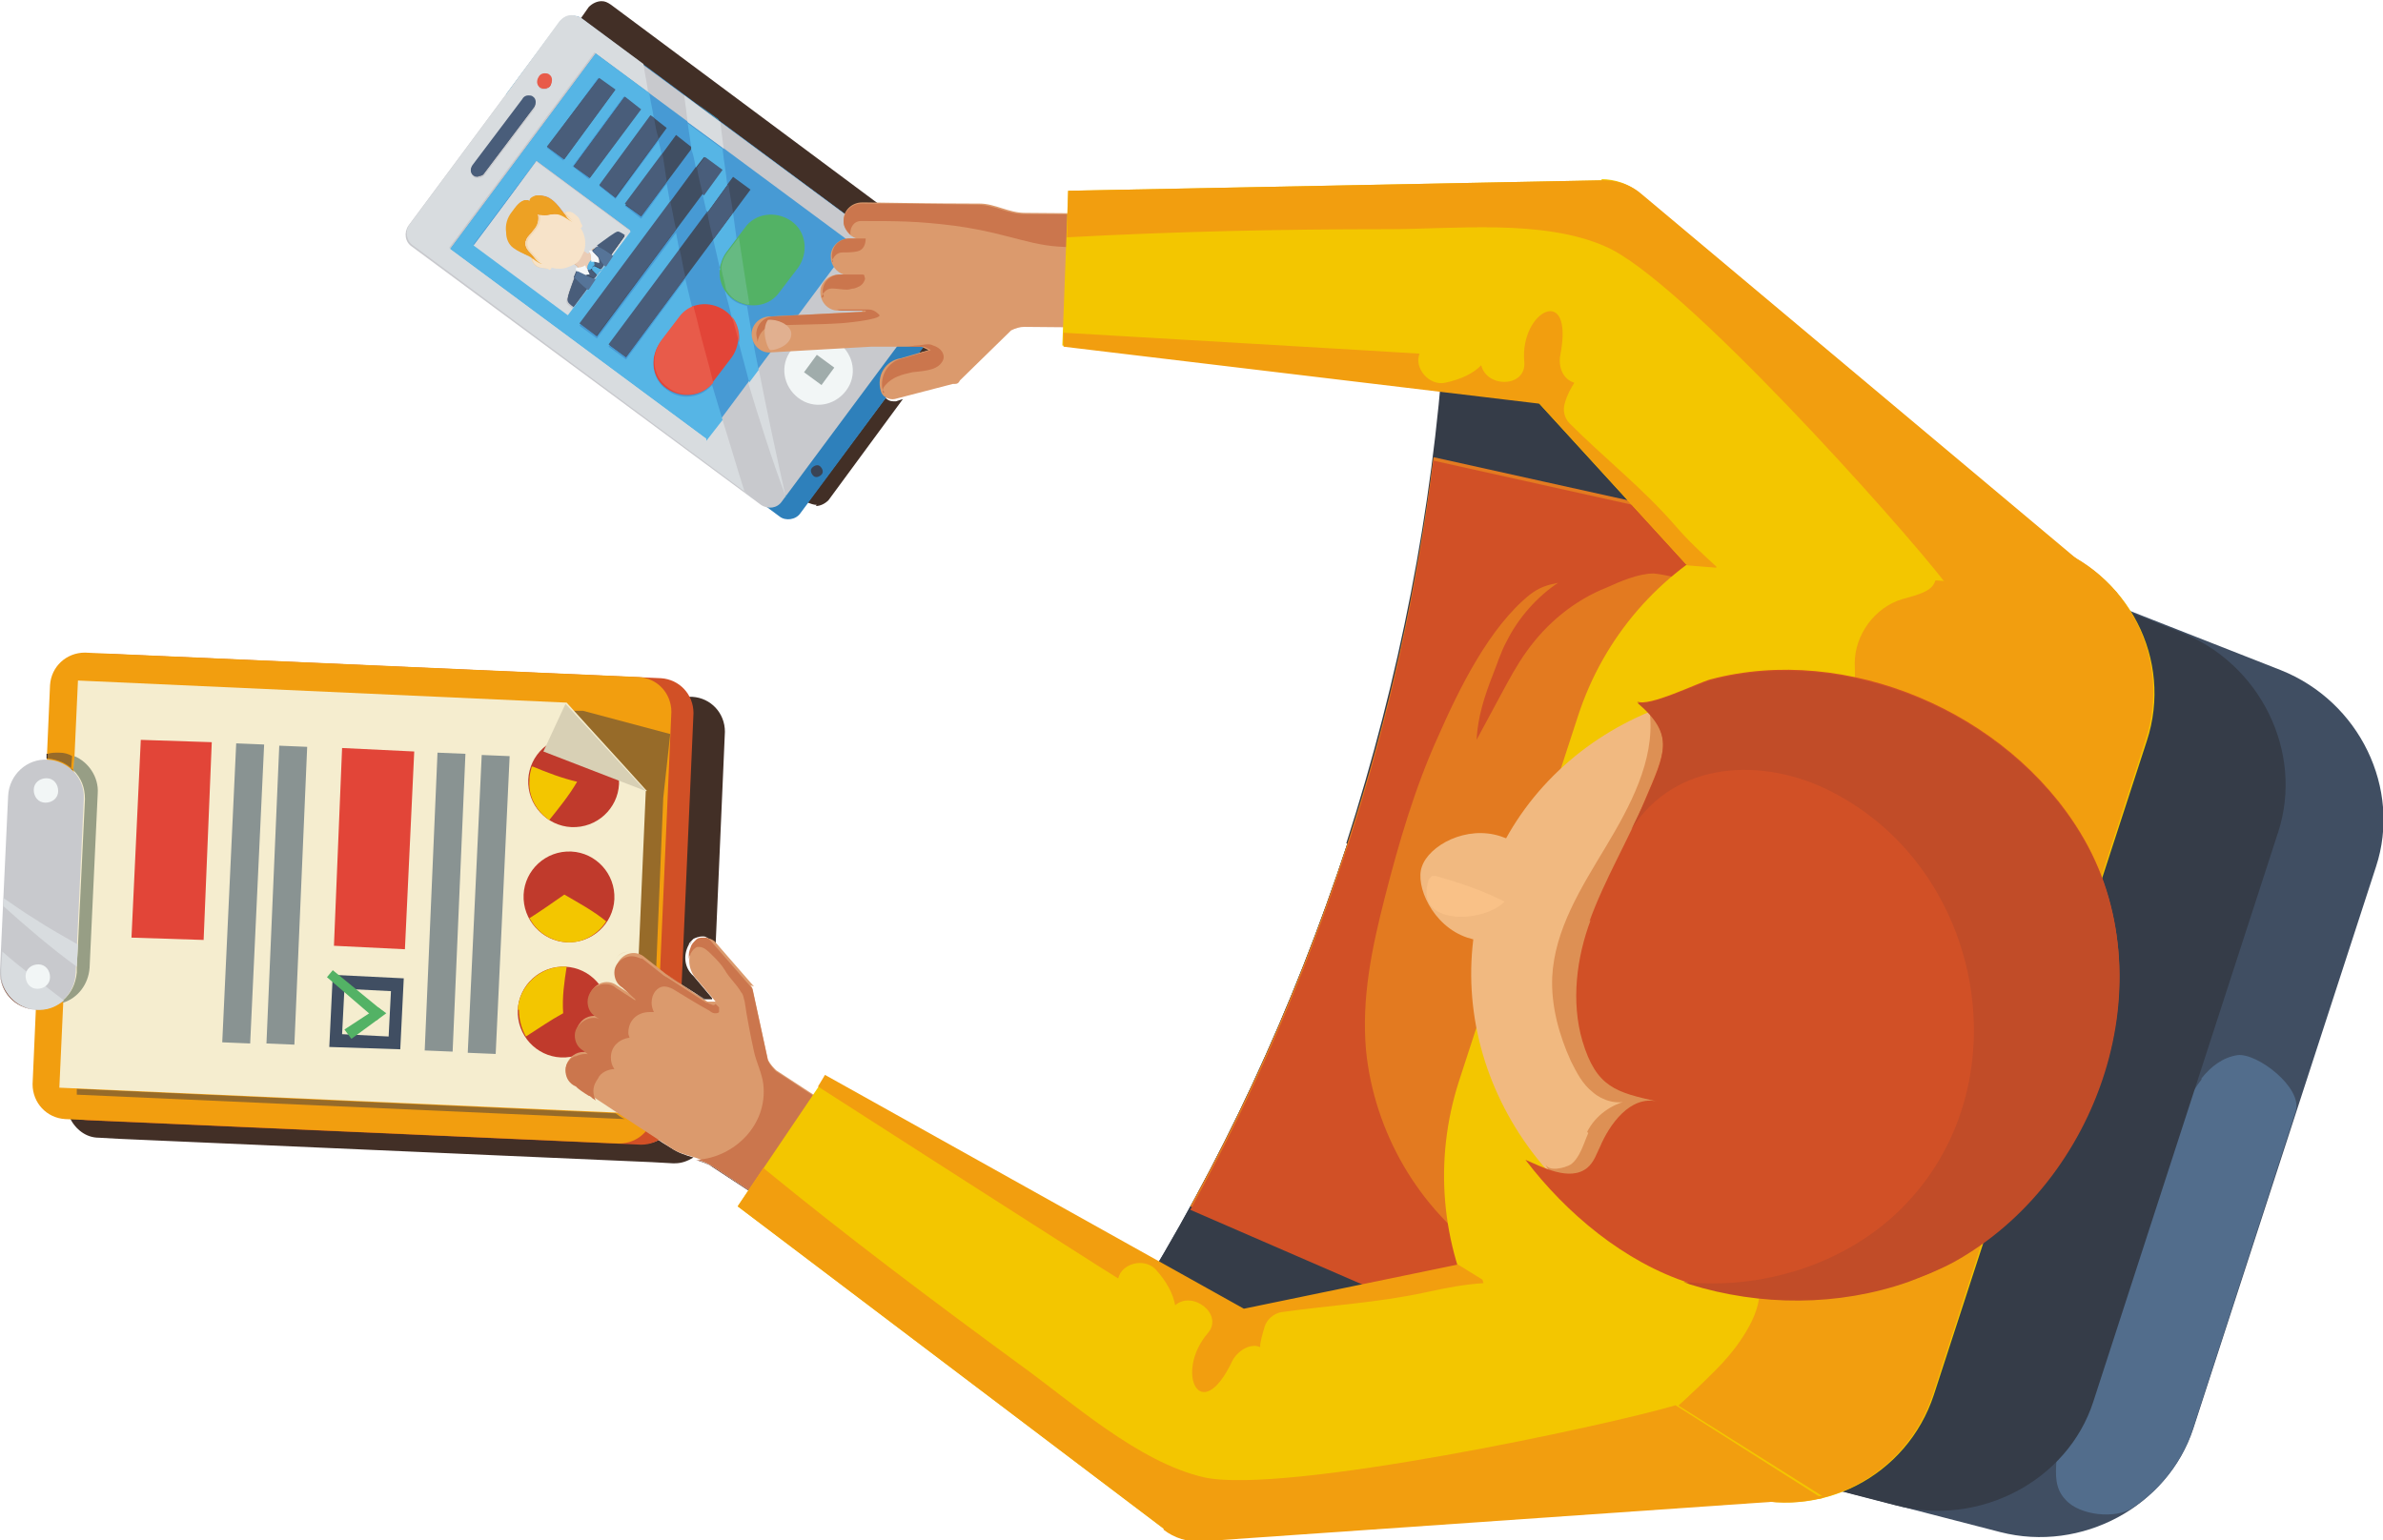 <?xml version="1.0" encoding="UTF-8"?> <!-- Creator: CorelDRAW 2019 (64-Bit) --> <svg xmlns="http://www.w3.org/2000/svg" xmlns:xlink="http://www.w3.org/1999/xlink" xml:space="preserve" width="49.557mm" height="32.038mm" style="shape-rendering:geometricPrecision; text-rendering:geometricPrecision; image-rendering:optimizeQuality; fill-rule:evenodd; clip-rule:evenodd" viewBox="0 0 20.48 13.24"> <defs> <style type="text/css"> <![CDATA[ .fil50 {fill:#F9C187;fill-rule:nonzero} .fil27 {fill:#F29E0F;fill-rule:nonzero} .fil19 {fill:#E85B4A;fill-rule:nonzero} .fil24 {fill:#F7E3C9;fill-rule:nonzero} .fil32 {fill:#F5B804;fill-rule:nonzero} .fil22 {fill:#F6F8F9;fill-rule:nonzero} .fil48 {fill:#F1B980;fill-rule:nonzero} .fil7 {fill:#E24538;fill-rule:nonzero} .fil29 {fill:#F5EDCF;fill-rule:nonzero} .fil11 {fill:#F3D8B1;fill-rule:nonzero} .fil25 {fill:#EDA124;fill-rule:nonzero} .fil3 {fill:#F2F6F6;fill-rule:nonzero} .fil35 {fill:#F3C600;fill-rule:nonzero} .fil12 {fill:#E37A20;fill-rule:nonzero} .fil21 {fill:#EACCB5;fill-rule:nonzero} .fil9 {fill:#E3B791;fill-rule:nonzero} .fil43 {fill:#E1B090;fill-rule:nonzero} .fil49 {fill:#DD9054;fill-rule:nonzero} .fil26 {fill:#D15026;fill-rule:nonzero} .fil45 {fill:#E2BF93;fill-rule:nonzero} .fil39 {fill:#DB9A6D;fill-rule:nonzero} .fil46 {fill:#C24128;fill-rule:nonzero} .fil16 {fill:#D8DCDF;fill-rule:nonzero} .fil51 {fill:#C14C28;fill-rule:nonzero} .fil34 {fill:#C03A2C;fill-rule:nonzero} .fil36 {fill:#D8D0B5;fill-rule:nonzero} .fil40 {fill:#CB764D;fill-rule:nonzero} .fil47 {fill:#B13228;fill-rule:nonzero} .fil2 {fill:#C8C9CD;fill-rule:nonzero} .fil41 {fill:#B8A192;fill-rule:nonzero} .fil31 {fill:#7A3C24;fill-rule:nonzero} .fil28 {fill:#976B29;fill-rule:nonzero} .fil42 {fill:#5C3223;fill-rule:nonzero} .fil4 {fill:#A0ACAB;fill-rule:nonzero} .fil30 {fill:#979E85;fill-rule:nonzero} .fil14 {fill:#4C3226;fill-rule:nonzero} .fil33 {fill:#899392;fill-rule:nonzero} .fil0 {fill:#422F26;fill-rule:nonzero} .fil44 {fill:#3E2D25;fill-rule:nonzero} .fil20 {fill:#66BA82;fill-rule:nonzero} .fil17 {fill:#56B5E5;fill-rule:nonzero} .fil8 {fill:#53B265;fill-rule:nonzero} .fil5 {fill:#479AD4;fill-rule:nonzero} .fil15 {fill:#3BA2CF;fill-rule:nonzero} .fil23 {fill:#567498;fill-rule:nonzero} .fil37 {fill:#526D8C;fill-rule:nonzero} .fil10 {fill:#485D79;fill-rule:nonzero} .fil18 {fill:#495D7A;fill-rule:nonzero} .fil1 {fill:#2E80BB;fill-rule:nonzero} .fil6 {fill:#404E62;fill-rule:nonzero} .fil13 {fill:#3A4455;fill-rule:nonzero} .fil38 {fill:#353C48;fill-rule:nonzero} ]]> </style> </defs> <g id="Слой_x0020_1">  <path class="fil0" d="M7.02 4.34c-0.03,0 -0.05,-0.01 -0.08,-0.02l0.67 -0.9c0.02,0.02 0.04,0.03 0.07,0.03 0.01,0 0.01,-0 0.02,-0l0.06 -0.02 -0.64 0.87c-0.03,0.03 -0.07,0.05 -0.11,0.05zm0.86 -1.29l0.05 -0.07 0.01 0c0,0 0.02,0.01 0.06,0.03l-0.12 0.03zm-0.62 -1.21l-1.08 -0.8 0 0 -0.04 -0.03 -1.15 -0.85c-0,-0 -0,-0 -0,-0l-0 -0 0 0 0.07 -0.1c0.03,-0.03 0.07,-0.05 0.11,-0.05 0.03,0 0.05,0.01 0.08,0.03l2.31 1.72c-0.08,-0 -0.12,-0 -0.12,-0l-0.03 -0c-0,0 -0,0 -0,0 -0.07,0 -0.12,0.04 -0.14,0.1z"></path> <path class="fil1" d="M8.17 2.67l-1.29 1.74c-0.04,0.06 -0.13,0.07 -0.18,0.03l-3.14 -2.33c-0.06,-0.04 -0.07,-0.13 -0.03,-0.18l1.29 -1.74c0.04,-0.06 0.13,-0.07 0.18,-0.03l3.14 2.33c0.06,0.04 0.07,0.13 0.03,0.18z"></path> <path class="fil2" d="M8.02 2.56l-1.3 1.75c-0.04,0.06 -0.12,0.07 -0.18,0.03l-3 -2.22c-0.06,-0.04 -0.07,-0.12 -0.03,-0.18l1.3 -1.75c0.04,-0.06 0.12,-0.07 0.18,-0.03l3 2.22c0.06,0.04 0.07,0.12 0.03,0.18z"></path> <path class="fil3" d="M7.21 2.95c0.13,0.1 0.16,0.28 0.06,0.41 -0.1,0.13 -0.28,0.16 -0.41,0.06 -0.13,-0.1 -0.16,-0.28 -0.06,-0.41 0.1,-0.13 0.28,-0.16 0.41,-0.06z"></path> <polygon class="fil4" points="7.17,3.16 7.06,3.31 6.91,3.2 7.02,3.05 "></polygon> <polygon class="fil5" points="7.32,2.09 6.07,3.77 3.87,2.14 5.12,0.46 "></polygon> <path class="fil6" d="M4.59 0.92l-0.43 0.57c-0.02,0.03 -0.06,0.03 -0.09,0.01l-0 -0c-0.03,-0.02 -0.03,-0.06 -0.01,-0.09l0.43 -0.57c0.02,-0.03 0.06,-0.03 0.09,-0.01l0 0c0.03,0.02 0.03,0.06 0.01,0.09z"></path> <path class="fil7" d="M4.64 0.75c0.03,0.02 0.07,0.01 0.09,-0.01 0.02,-0.03 0.01,-0.07 -0.01,-0.09 -0.03,-0.02 -0.07,-0.01 -0.09,0.01 -0.02,0.03 -0.01,0.07 0.01,0.09z"></path> <polygon class="fil2" points="5.42,1.98 4.88,2.71 4.08,2.11 4.61,1.38 "></polygon> <polygon class="fil6" points="5.29,0.77 4.85,1.37 4.7,1.26 5.15,0.67 "></polygon> <polygon class="fil6" points="5.51,0.94 5.07,1.53 4.93,1.43 5.37,0.83 "></polygon> <polygon class="fil6" points="5.73,1.1 5.29,1.7 5.15,1.59 5.59,0.99 "></polygon> <polygon class="fil6" points="5.95,1.27 5.51,1.86 5.37,1.76 5.81,1.16 "></polygon> <polygon class="fil6" points="6.2,1.45 5.13,2.89 4.99,2.78 6.05,1.34 "></polygon> <polygon class="fil6" points="6.45,1.63 5.38,3.07 5.23,2.96 6.3,1.52 "></polygon> <path class="fil7" d="M6.29 3.07l-0.16 0.21c-0.09,0.13 -0.27,0.15 -0.4,0.06 -0.13,-0.09 -0.15,-0.27 -0.06,-0.4l0.16 -0.21c0.09,-0.13 0.27,-0.15 0.4,-0.06 0.13,0.09 0.15,0.27 0.06,0.4z"></path> <path class="fil8" d="M6.86 2.3l-0.16 0.21c-0.09,0.13 -0.27,0.15 -0.4,0.06 -0.13,-0.09 -0.15,-0.27 -0.06,-0.4l0.16 -0.21c0.09,-0.13 0.27,-0.15 0.4,-0.06 0.13,0.09 0.15,0.27 0.06,0.4z"></path> <path class="fil9" d="M5.04 2.18l-0.08 -0.06 -0.08 0.11 0.08 0.06c0.01,0 0,0.03 -0.01,0.06l0.02 0.01c0.01,-0.01 0.03,-0.02 0.05,-0.02l0 0 0 -0 0.02 0c0.01,-0.02 0.02,-0.04 0.05,-0.05l0.02 0c-0,-0.02 0,-0.03 0.01,-0.04l-0 -0.04c-0.01,-0.02 -0.02,-0.05 -0.02,-0.08 -0.03,0.02 -0.06,0.04 -0.07,0.04z"></path> <path class="fil6" d="M5.38 2.03c-0.03,-0.02 -0.05,-0.03 -0.06,-0.03 -0.03,-0 -0.16,0.11 -0.23,0.15l0 0.01c0.01,0.03 0,0.07 -0.01,0.09l-0.01 0.02c-0.01,0.01 -0.02,0.02 -0.04,0.03 -0.02,0.01 -0.05,0.02 -0.07,0.02 -0.02,0.08 -0.09,0.23 -0.08,0.26 0,0.01 0.02,0.03 0.05,0.05l0.45 -0.61z"></path> <polygon class="fil5" points="5.17,2.32 5.11,2.29 5.09,2.29 5.09,2.32 5.14,2.37 "></polygon> <path class="fil5" d="M5.08 2.24c0,0 -0.02,0.01 -0.03,0.03 -0.01,0.02 -0.02,0.04 -0.02,0.04l0.01 0.01c0,0 0.03,0.01 0.04,-0l0 -0.02 0.02 -0.01c0,-0.02 -0.01,-0.04 -0.01,-0.04l-0.02 -0.01z"></path> <path class="fil3" d="M5.04 2.29l0.03 0.07c-0.01,0.01 -0.07,0.01 -0.12,-0.02l-0 -0.04c0.02,0.01 0.07,-0 0.08,-0.01z"></path> <path class="fil3" d="M5.07 2.25c0.01,-0 0.06,0.01 0.07,0.01 0,-0.02 -0.01,-0.07 -0.05,-0.11l-0.03 0.01c0.02,0.02 0.02,0.07 0.01,0.08z"></path> <path class="fil10" d="M5.11 2.4c-0.07,-0.03 -0.13,-0.05 -0.16,-0.07 0,0 -0.01,0.03 -0.02,0.05 0.01,0.02 0.07,0.07 0.11,0.1l0.06 -0.09z"></path> <path class="fil10" d="M5.26 2.2c-0.04,-0.03 -0.11,-0.07 -0.13,-0.08 -0.02,0.02 -0.04,0.04 -0.04,0.04 0.03,0.03 0.07,0.08 0.11,0.13l0.06 -0.09z"></path> <path class="fil11" d="M4.85 1.83c-0.12,-0.07 -0.26,-0.05 -0.33,0.04 -0.07,0.09 -0.04,0.23 0.05,0.33l-0 0c-0.02,0.02 -0,0.07 0.04,0.09 0.04,0.02 0.05,0.01 0.09,0.02 0.01,0 0.03,-0.01 0.03,-0.02 0.1,0.02 0.19,-0 0.25,-0.08 0.05,-0.07 0.05,-0.17 0,-0.26 0.01,-0.01 0.02,-0.02 0.01,-0.03 -0.02,-0.04 -0.01,-0.05 -0.05,-0.08 -0.03,-0.03 -0.08,-0.04 -0.1,-0.01z"></path> <path class="fil12" d="M4.4 1.82c-0.04,0.05 -0.05,0.11 -0.05,0.18 0,0.05 0.03,0.09 0.06,0.13 0.04,0.03 0.08,0.05 0.13,0.07 0.04,0.02 0.07,0.05 0.12,0.07 -0.04,-0.01 -0.08,-0.07 -0.11,-0.1 -0.03,-0.03 -0.05,-0.07 -0.03,-0.11 0.01,-0.03 0.04,-0.05 0.06,-0.08 0.04,-0.05 0.05,-0.09 0.04,-0.14 0.02,0.01 0.04,0.01 0.06,0.01 0.03,-0 0.05,-0.01 0.08,-0.01 0.06,-0 0.11,0.03 0.16,0.07 -0.08,-0.06 -0.11,-0.15 -0.19,-0.2 -0.04,-0.03 -0.11,-0.04 -0.15,-0.02 -0.01,0.01 -0.02,0.03 -0.03,0.04 -0.06,-0.04 -0.13,0.04 -0.16,0.09z"></path> <path class="fil13" d="M7.05 4.01c0.02,0.02 0.03,0.05 0.01,0.07 -0.02,0.02 -0.05,0.03 -0.07,0.01 -0.02,-0.02 -0.03,-0.05 -0.01,-0.07 0.02,-0.02 0.05,-0.03 0.07,-0.01z"></path> <polygon class="fil14" points="6.18,1.04 6.14,1.01 6.18,1.04 "></polygon> <path class="fil15" d="M6.76 4.28c-0,-0.01 -0.01,-0.02 -0.01,-0.03l0 -0c0,0.01 0,0.02 0.01,0.03zm-0.58 -3.25l-0.19 -0.14 0.14 0.11 0.04 0.03 0 0z"></path> <path class="fil16" d="M6.75 4.26c-0.12,-0.32 -0.22,-0.64 -0.32,-0.97l0.09 -0.12c0.07,0.36 0.15,0.73 0.23,1.09l-0 0zm-0.54 -2.99l-0.3 -0.22c-0.01,-0.08 -0.02,-0.16 -0.03,-0.23l0.12 0.09 0.19 0.14c0.01,0.08 0.02,0.15 0.03,0.23z"></path> <path class="fil17" d="M6.44 3.29c-0.03,-0.11 -0.06,-0.23 -0.09,-0.34 0.01,-0.08 -0.01,-0.16 -0.06,-0.22 -0.02,-0.08 -0.04,-0.16 -0.06,-0.23 0.02,0.03 0.04,0.06 0.07,0.08 0.04,0.03 0.08,0.04 0.12,0.05 0.03,0.18 0.06,0.36 0.1,0.55l-0.09 0.12zm-0.25 -0.97c-0.02,-0.09 -0.04,-0.17 -0.06,-0.26l0.17 -0.23c0.01,0.07 0.02,0.15 0.03,0.22l-0.09 0.12c-0.03,0.04 -0.05,0.1 -0.06,0.15zm-0.11 -0.49c-0,-0.01 -0,-0.02 -0.01,-0.02 -0.01,-0.04 -0.02,-0.09 -0.03,-0.13l0.16 -0.22 -0.15 -0.11 -0.07 0.09c-0.01,-0.05 -0.02,-0.11 -0.04,-0.16l0 -0 -0 -0c-0,-0.01 -0,-0.01 -0,-0.02 -0.01,-0.07 -0.02,-0.13 -0.03,-0.2l0.3 0.22c0.01,0.1 0.03,0.2 0.04,0.31l-0.18 0.25z"></path> <path class="fil18" d="M5.95 1.27c-0,-0 -0,-0 -0,-0.01l0 0 -0 0z"></path> <path class="fil18" d="M6.04 1.67c-0.02,-0.08 -0.04,-0.16 -0.05,-0.23l0.07 -0.09 0.15 0.11 -0.16 0.22z"></path> <path class="fil18" d="M6.13 2.06c-0.02,-0.08 -0.04,-0.16 -0.05,-0.23l0.18 -0.25c0.01,0.08 0.03,0.17 0.04,0.25l-0.17 0.23z"></path> <path class="fil19" d="M6.35 2.94c-0.02,-0.08 -0.04,-0.15 -0.06,-0.22 0.05,0.06 0.07,0.15 0.06,0.22z"></path> <path class="fil20" d="M6.43 2.62c-0.04,-0.01 -0.08,-0.02 -0.12,-0.05 -0.03,-0.02 -0.05,-0.05 -0.07,-0.08 -0.01,-0.06 -0.03,-0.12 -0.04,-0.18 0,-0.05 0.02,-0.1 0.06,-0.15l0.09 -0.12c0.02,0.13 0.04,0.26 0.06,0.39 0.01,0.06 0.02,0.12 0.03,0.18z"></path> <path class="fil15" d="M4.35 0.81l0.46 -0.62c0,-0 0,-0 0,-0l-0.46 0.63zm1.18 -0.25l-0.54 -0.4c0,0 0,0 0,0l0.54 0.4 0 0z"></path> <path class="fil16" d="M6.42 4.24l-2.87 -2.13c-0.06,-0.04 -0.07,-0.13 -0.03,-0.18l0.83 -1.12 0.46 -0.63c0.03,-0.03 0.06,-0.05 0.1,-0.05 0.03,0 0.05,0.01 0.08,0.02l0.54 0.4c0.01,0.08 0.03,0.16 0.04,0.24l-0.46 -0.34 -1.25 1.68 2.2 1.63 0.14 -0.18c0.07,0.22 0.13,0.43 0.2,0.65zm-1.88 -3.41c-0.02,0 -0.04,0.01 -0.05,0.03l-0.43 0.57c-0.02,0.03 -0.01,0.07 0.01,0.09l0 0c0.01,0.01 0.02,0.01 0.04,0.01 0.02,0 0.04,-0.01 0.05,-0.02l0.43 -0.57c0.02,-0.03 0.01,-0.07 -0.01,-0.09l-0 -0c-0.01,-0.01 -0.02,-0.01 -0.04,-0.01zm0.14 -0.19c-0.02,0 -0.04,0.01 -0.05,0.03 -0.02,0.03 -0.01,0.07 0.01,0.09 0.01,0.01 0.02,0.01 0.04,0.01 0.02,0 0.04,-0.01 0.05,-0.03 0.02,-0.03 0.01,-0.07 -0.01,-0.09 -0.01,-0.01 -0.02,-0.01 -0.04,-0.01z"></path> <path class="fil17" d="M6.07 3.77l-2.2 -1.63 1.25 -1.68 0.46 0.34c0.01,0.07 0.03,0.15 0.04,0.22l-0.03 -0.02 -0.44 0.6 0.14 0.11 0.37 -0.5c0.01,0.04 0.02,0.09 0.03,0.13l-0.32 0.43 0.14 0.11 0.22 -0.3c0.01,0.06 0.02,0.11 0.03,0.17l-0.78 1.05 0.15 0.11 0.68 -0.91c0.01,0.05 0.02,0.11 0.03,0.16l-0.61 0.82 0.15 0.11 0.51 -0.69c0.02,0.08 0.04,0.17 0.06,0.25 -0.05,0.02 -0.09,0.05 -0.12,0.09l-0.16 0.21c-0.09,0.13 -0.07,0.31 0.06,0.4 0.05,0.04 0.11,0.06 0.17,0.06 0.08,0 0.16,-0.03 0.22,-0.1 0.03,0.1 0.06,0.2 0.09,0.3l-0.14 0.18zm-1.46 -2.39l-0.54 0.72 0.81 0.6 0.54 -0.72 -0.81 -0.6zm0.75 -0.55l-0.44 0.6 0.14 0.11 0.44 -0.6 -0.14 -0.11zm-0.22 -0.16l-0.44 0.6 0.14 0.11 0.44 -0.6 -0.14 -0.11z"></path> <path class="fil18" d="M4.11 1.52c-0.01,0 -0.03,-0 -0.04,-0.01l-0 -0c-0.03,-0.02 -0.03,-0.06 -0.01,-0.09l0.43 -0.57c0.01,-0.02 0.03,-0.03 0.05,-0.03 0.01,0 0.03,0 0.04,0.01l0 0c0.03,0.02 0.03,0.06 0.01,0.09l-0.43 0.57c-0.01,0.02 -0.03,0.02 -0.05,0.02z"></path> <path class="fil19" d="M4.68 0.76c-0.01,0 -0.03,-0 -0.04,-0.01 -0.03,-0.02 -0.03,-0.06 -0.01,-0.09 0.01,-0.02 0.03,-0.03 0.05,-0.03 0.01,0 0.03,0 0.04,0.01 0.03,0.02 0.03,0.06 0.01,0.09 -0.01,0.02 -0.03,0.03 -0.05,0.03z"></path> <path class="fil16" d="M4.88 2.71l-0.81 -0.6 0.54 -0.72 0.81 0.6 -0.54 0.72zm0.05 -0.32c-0.03,0.08 -0.07,0.19 -0.06,0.21 0,0.01 0.02,0.03 0.05,0.05l0.12 -0.16 0 0 0.02 -0.03 0.09 -0.12 0.02 -0.02 0 0 0.02 -0.03 0 0 0.06 -0.09 0 0 0.12 -0.17c-0.03,-0.02 -0.05,-0.03 -0.06,-0.03 -0,0 -0,0 -0,0 -0.03,0 -0.11,0.07 -0.18,0.12 -0,-0 -0,-0 -0.01,-0 -0.02,0.01 -0.04,0.03 -0.04,0.04l-0.02 0.01c0,0 0,0 0.01,0.01 -0.01,0 -0.02,0.01 -0.02,0.01 -0,0 -0,-0 -0,-0l-0.04 -0.03c0.02,-0.06 0.01,-0.13 -0.03,-0.2 0.01,-0.01 0.02,-0.02 0.01,-0.03 -0.02,-0.04 -0.01,-0.05 -0.05,-0.08 -0.02,-0.02 -0.04,-0.03 -0.06,-0.03 -0.01,0 -0.02,0 -0.03,0.01 -0.03,-0.04 -0.07,-0.09 -0.11,-0.12 -0.02,-0.02 -0.06,-0.03 -0.1,-0.03 -0.02,0 -0.04,0 -0.05,0.01 -0.01,0.01 -0.02,0.03 -0.03,0.04 -0.01,-0.01 -0.02,-0.01 -0.03,-0.01 -0.05,0 -0.1,0.06 -0.12,0.1 -0.04,0.05 -0.05,0.11 -0.05,0.18 0,0.05 0.03,0.09 0.06,0.13 0.04,0.03 0.08,0.05 0.13,0.07 0.01,0 0.01,0.01 0.02,0.01 -0.01,0.02 0.01,0.06 0.04,0.08 0.04,0.02 0.05,0.01 0.09,0.02 0,0 0,0 0,0 0.01,0 0.02,-0.01 0.02,-0.02 0.02,0.01 0.05,0.01 0.07,0.01 0.05,0 0.09,-0.01 0.13,-0.04l0.04 0.03c0,0 0,0.01 0,0.02 -0,-0 -0.01,-0 -0.01,-0l0 0.02c-0,0 -0.01,0.03 -0.02,0.05 0,0 0,0 0,0.01z"></path> <polygon class="fil18" points="4.85,1.37 4.7,1.26 5.15,0.67 5.29,0.77 "></polygon> <polygon class="fil18" points="5.07,1.53 4.93,1.43 5.37,0.83 5.51,0.94 "></polygon> <path class="fil18" d="M5.29 1.7l-0.14 -0.11 0.44 -0.6 0.03 0.02c0.01,0.06 0.02,0.12 0.04,0.18l-0.37 0.5z"></path> <path class="fil18" d="M5.51 1.86l-0.14 -0.11 0.32 -0.43c0,0.01 0.01,0.03 0.01,0.04 0.01,0.07 0.02,0.13 0.03,0.2l-0.22 0.3z"></path> <path class="fil18" d="M5.13 2.89l-0.15 -0.11 0.78 -1.05c0.02,0.08 0.03,0.16 0.05,0.24l-0.68 0.91z"></path> <path class="fil18" d="M5.38 3.07l-0.15 -0.11 0.61 -0.82c0.02,0.08 0.03,0.16 0.05,0.24l-0.51 0.69z"></path> <path class="fil19" d="M5.91 3.39c-0.06,0 -0.12,-0.02 -0.17,-0.06 -0.13,-0.09 -0.15,-0.27 -0.06,-0.4l0.16 -0.21c0.03,-0.04 0.07,-0.07 0.12,-0.09 0.01,0.05 0.03,0.11 0.04,0.16 0.04,0.17 0.09,0.33 0.13,0.5 -0.06,0.07 -0.14,0.1 -0.22,0.1z"></path> <path class="fil21" d="M4.98 2.31c-0,0 -0.01,-0 -0.01,-0 0,-0.01 0,-0.02 -0,-0.02l-0.04 -0.03c0.02,-0.01 0.04,-0.03 0.05,-0.05 0.01,-0.02 0.02,-0.04 0.03,-0.06l0.04 0.03c0,0 0,0 0,0 0,0 0.01,-0 0.02,-0.01 0.01,0.02 0.01,0.06 0.01,0.08l0 0c-0.01,0 -0.01,0.01 -0.02,0.02 -0.01,0.01 -0.01,0.02 -0.01,0.03 -0.01,0.01 -0.04,0.02 -0.06,0.02z"></path> <path class="fil18" d="M4.93 2.64c-0.03,-0.02 -0.05,-0.04 -0.05,-0.05 -0.01,-0.02 0.03,-0.13 0.06,-0.21 0.02,0.02 0.07,0.07 0.11,0.1l-0.12 0.16zm0.14 -0.19l0.04 -0.06c-0.03,-0.01 -0.05,-0.02 -0.08,-0.03 0,0 0,0 0.01,0 0.01,0 0.03,-0 0.03,-0l-0.02 -0.04c0,0 0.01,0 0.01,0 0.01,0 0.02,-0 0.02,-0l0 0 0.05 0.05 0.02 -0.03 -0.09 0.12zm0.1 -0.14l-0.06 -0.03 -0 0c0,-0.02 -0.01,-0.04 -0.01,-0.04 0.02,0 0.04,0.01 0.05,0.01 0,-0.01 -0,-0.02 -0.01,-0.04 0.02,0.02 0.04,0.04 0.05,0.07l-0.02 0.03zm0.09 -0.12c-0.04,-0.03 -0.1,-0.06 -0.13,-0.08 0.07,-0.05 0.16,-0.12 0.18,-0.12 0,0 0,0 0,0 0.01,0 0.03,0.01 0.06,0.03l-0.12 0.17z"></path> <path class="fil17" d="M5.14 2.37l-0.05 -0.05 0 -0c0,-0 0,-0 0,-0l0 -0.02 0.02 -0.01c0,-0 0,-0 0,-0l0 -0 0.06 0.03 0 0 -0.02 0.02 -0.02 0.03z"></path> <path class="fil17" d="M5.07 2.32c-0.01,0 -0.01,-0 -0.01,-0l-0.01 -0.03 0 0c0,-0.01 0.01,-0.02 0.01,-0.03 0.01,-0.01 0.01,-0.02 0.02,-0.02 0,-0 0,-0 0,-0 0.01,0 0.01,0 0.02,0 0,0 0.01,0.02 0.01,0.04 -0,0 -0,0 -0,0l-0.02 0.01 -0 0.02c-0,0 -0,0 -0,0 -0.01,0 -0.02,0 -0.02,0z"></path> <path class="fil22" d="M5.04 2.36c-0,0 -0,0 -0.01,-0 -0.03,-0.01 -0.06,-0.03 -0.08,-0.04 0,0 0,0 -0,0l-0 -0.02c0,0 0.01,0 0.01,0 0,0 0.01,0 0.01,0 0.02,0 0.05,-0.01 0.06,-0.02l0 0 0.01 0.03 0.02 0.04c-0.01,0 -0.02,0 -0.03,0z"></path> <path class="fil22" d="M5.15 2.26c-0.01,-0 -0.03,-0.01 -0.05,-0.01 -0.01,-0 -0.02,-0 -0.02,-0 -0,0 -0,0 -0,0l0 0c0.01,-0.02 0.01,-0.06 -0.01,-0.08 -0,-0 -0,-0 -0.01,-0.01l0.02 -0.01c-0,0 -0,0 -0,0 0.01,0.01 0.04,0.04 0.06,0.06 0.01,0.02 0.01,0.03 0.01,0.04z"></path> <path class="fil23" d="M5.05 2.49l0 0c-0.04,-0.03 -0.09,-0.08 -0.11,-0.1 -0,-0 -0,-0 -0,-0.01 0.01,-0.02 0.02,-0.05 0.02,-0.05 0,-0 0,-0 0,-0 0.02,0.01 0.05,0.02 0.08,0.04 0.02,0.01 0.05,0.02 0.08,0.03l-0.04 0.06 -0.02 0.03z"></path> <path class="fil23" d="M5.2 2.29l0 0c-0.02,-0.02 -0.04,-0.05 -0.05,-0.07 -0.02,-0.03 -0.04,-0.05 -0.06,-0.06 0,0 0,-0 0,-0 0,-0 0.03,-0.02 0.04,-0.04 0,0 0,0 0.01,0 0.03,0.01 0.09,0.05 0.13,0.08l0 0 -0.06 0.09z"></path> <path class="fil24" d="M4.71 2.31c-0,0 -0,0 -0,-0 -0.04,-0.01 -0.05,0 -0.09,-0.02 -0.03,-0.02 -0.05,-0.05 -0.04,-0.08 0.03,0.02 0.06,0.04 0.1,0.06l0 0c-0.04,-0.01 -0.08,-0.07 -0.11,-0.1 -0.03,-0.03 -0.05,-0.07 -0.03,-0.11 0.01,-0.03 0.04,-0.05 0.06,-0.08 0.04,-0.05 0.05,-0.09 0.04,-0.14 0.02,0.01 0.04,0.01 0.06,0.01 0,0 0,0 0,-0 0.03,-0 0.05,-0.01 0.08,-0.01 0,-0 0.01,-0 0.01,-0 0.06,0 0.11,0.04 0.15,0.07l0 0c-0.03,-0.02 -0.05,-0.05 -0.08,-0.08 0.01,-0.01 0.02,-0.01 0.03,-0.01 0.02,0 0.04,0.01 0.06,0.03 0.04,0.03 0.03,0.05 0.05,0.08 0.01,0.01 0,0.03 -0.01,0.03 0.04,0.06 0.05,0.13 0.03,0.2 -0.01,0.02 -0.02,0.04 -0.03,0.06 -0.01,0.02 -0.03,0.04 -0.05,0.05 -0.04,0.02 -0.08,0.04 -0.13,0.04 -0.02,0 -0.04,-0 -0.07,-0.01 -0,0.01 -0.01,0.02 -0.02,0.02z"></path> <path class="fil25" d="M4.66 2.27c-0.04,-0.01 -0.07,-0.04 -0.1,-0.06 -0.01,-0 -0.01,-0.01 -0.02,-0.01 -0.04,-0.02 -0.09,-0.04 -0.13,-0.07 -0.04,-0.03 -0.06,-0.08 -0.06,-0.13 -0.01,-0.07 0.01,-0.13 0.05,-0.18 0.03,-0.04 0.07,-0.1 0.12,-0.1 0.01,0 0.02,0 0.03,0.01 0,-0.02 0.01,-0.03 0.03,-0.04 0.02,-0.01 0.03,-0.01 0.05,-0.01 0.03,0 0.07,0.01 0.1,0.03 0.05,0.03 0.08,0.08 0.11,0.12 0.02,0.03 0.05,0.06 0.08,0.08 -0.05,-0.03 -0.1,-0.07 -0.15,-0.07 -0,0 -0.01,0 -0.01,0 -0.03,0 -0.05,0.01 -0.08,0.01 -0,0 -0,0 -0,0 -0.02,0 -0.04,-0 -0.06,-0.01 0.01,0.06 0,0.1 -0.04,0.14 -0.02,0.03 -0.05,0.05 -0.06,0.08 -0.02,0.04 0,0.08 0.03,0.11 0.03,0.03 0.06,0.08 0.11,0.1z"></path> <path class="fil0" d="M5.79 10c-0,0 -0.01,-0 -0.01,-0l-0.18 -0.01 -4.57 -0.2 -0.18 -0.01c-0.11,-0 -0.2,-0.07 -0.25,-0.17l4.73 0.21c0,0 0,0 0.01,0l0.18 0.01c0,0 0.01,0 0.01,0 0.05,0 0.09,-0.01 0.13,-0.03 0.04,0.03 0.08,0.05 0.11,0.07 0.06,0.04 0.12,0.06 0.19,0.08 -0.05,0.03 -0.1,0.05 -0.16,0.05zm0.33 -1.41c-0.03,-0 -0.05,-0 -0.06,-0 -0.07,-0.04 -0.14,-0.09 -0.21,-0.13l0.1 -2.33c0,-0.05 -0.01,-0.1 -0.03,-0.14l0.03 0c0.16,0.01 0.28,0.14 0.28,0.3l-0.08 1.84 -0.05 -0.05c-0,-0 -0.01,-0.01 -0.01,-0.01 -0.01,-0.01 -0.03,-0.02 -0.04,-0.02 -0.01,-0 -0.01,-0 -0.02,-0 -0.02,0 -0.05,0.01 -0.07,0.02 -0,0 -0,0 -0,0l-0 0c-0,0 -0.01,0.01 -0.01,0.01l-0.01 0.01c-0.01,0.01 -0.02,0.02 -0.02,0.03 -0.05,0.09 -0.04,0.2 0.04,0.27l0.16 0.19z"></path> <path class="fil26" d="M5.96 6.13l-0.15 3.43c-0.01,0.16 -0.14,0.28 -0.3,0.28l-4.76 -0.21c-0.16,-0.01 -0.28,-0.14 -0.28,-0.3l0.15 -3.43c0.01,-0.16 0.14,-0.28 0.3,-0.28l4.76 0.21c0.16,0.01 0.28,0.14 0.28,0.3z"></path> <path class="fil27" d="M5.77 6.12l-0.15 3.43c-0.01,0.16 -0.14,0.28 -0.3,0.28l-4.76 -0.21c-0.16,-0.01 -0.28,-0.14 -0.28,-0.3l0.15 -3.43c0.01,-0.16 0.14,-0.28 0.3,-0.28l4.76 0.21c0.16,0.01 0.28,0.14 0.28,0.3z"></path> <path class="fil28" d="M5.37 9.62l-4.71 -0.21 0 -0.05 4.63 0.21c0.03,0.02 0.05,0.04 0.08,0.05zm0.27 -1.31l-0.13 -0.1c-0,-0 -0,-0 -0.01,-0 -0,-0 -0,-0 -0,-0 -0.01,-0 -0.01,-0.01 -0.02,-0.01l0.06 -1.39c-0.25,-0.28 -0.4,-0.44 -0.64,-0.7l0.11 0 0.75 0.2 -0.06 0.55 -0.06 1.45z"></path> <path class="fil29" d="M5.55 6.8l-0.12 2.77 -4.92 -0.22 0.16 -3.5 4.2 0.19c0.27,0.3 0.42,0.46 0.69,0.76z"></path> <path class="fil28" d="M0.52 8.61c0.01,-0 0.01,-0.01 0.02,-0.01l-0 0.01c-0.01,0 -0.01,0 -0.02,0.01z"></path> <path class="fil0" d="M0.41 6.52c-0,0 -0,0 -0,-0 -0,0 -0,0 -0.01,-0l0 -0.04c0,-0 0,-0 0.01,-0l-0 0.04z"></path> <path class="fil28" d="M0.63 6.62c-0.06,-0.06 -0.13,-0.09 -0.22,-0.1l0 -0.04c0.03,-0.01 0.06,-0.01 0.09,-0.01 0,0 0.01,0 0.01,0 0.04,0 0.08,0.01 0.11,0.03l-0.01 0.12z"></path> <path class="fil30" d="M0.54 8.61l0 -0.01c0.07,-0.06 0.11,-0.14 0.12,-0.24l0 -0.05c0,0 0,0 0,0l0.01 -0.18 0 0 0.06 -1.26c0,-0.1 -0.03,-0.18 -0.1,-0.25l0.01 -0.12c0.12,0.05 0.21,0.18 0.2,0.32l-0.07 1.5c-0.01,0.14 -0.1,0.26 -0.23,0.3z"></path> <path class="fil2" d="M0.72 6.87l-0.07 1.5c-0.01,0.18 -0.16,0.32 -0.34,0.31 -0.18,-0.01 -0.32,-0.16 -0.31,-0.34l0.07 -1.5c0.01,-0.18 0.16,-0.32 0.34,-0.31 0.18,0.01 0.32,0.16 0.31,0.34z"></path> <path class="fil31" d="M0.02 7.8l0 0 0 -0.07c0,0 0,0 0,0l-0 0.07z"></path> <path class="fil16" d="M0.66 8.31c-0.22,-0.16 -0.43,-0.34 -0.63,-0.52l0 -0.07c0.09,0.06 0.17,0.12 0.27,0.18 0.12,0.08 0.25,0.15 0.37,0.22l-0.01 0.18z"></path> <path class="fil31" d="M0.31 8.68c-0,0 -0,0 -0,0 -0.18,-0.01 -0.31,-0.15 -0.31,-0.33 -0,0.17 0.14,0.32 0.31,0.33 0,0 0,0 0,0l0 0zm-0.31 -0.34l0.01 -0.16 0 0 -0.01 0.16z"></path> <path class="fil32" d="M0.33 8.68c-0,0 -0.01,0 -0.01,-0l0 0c0,0 0.01,0 0.01,0 0,0 0,0 0.01,0 -0,0 -0,0 -0.01,0z"></path> <path class="fil16" d="M0.33 8.68c-0,0 -0.01,0 -0.01,-0 -0,0 -0,0 -0,0 -0.18,-0.01 -0.31,-0.15 -0.31,-0.33 0,-0 0,-0.01 0,-0.01l0 0 0.01 -0.16c0.17,0.15 0.35,0.28 0.53,0.42 -0.06,0.05 -0.13,0.08 -0.2,0.08 -0,0 -0,0 -0.01,0z"></path> <path class="fil3" d="M0.4 6.69c0.06,0 0.1,0.05 0.1,0.11 -0,0.06 -0.05,0.1 -0.11,0.1 -0.06,-0 -0.1,-0.05 -0.1,-0.11 0,-0.06 0.05,-0.1 0.11,-0.1z"></path> <path class="fil3" d="M0.33 8.29c0.06,0 0.1,0.05 0.1,0.11 -0,0.06 -0.05,0.1 -0.11,0.1 -0.06,-0 -0.1,-0.05 -0.1,-0.11 0,-0.06 0.05,-0.1 0.11,-0.1z"></path> <polygon class="fil29" points="1.62,8.44 1.6,8.83 1.21,8.82 1.23,8.42 "></polygon> <polygon class="fil7" points="1.82,6.38 1.75,8.08 1.13,8.06 1.21,6.36 "></polygon> <polygon class="fil33" points="2.27,6.4 2.15,8.97 1.91,8.96 2.03,6.39 "></polygon> <polygon class="fil33" points="2.64,6.42 2.53,8.98 2.29,8.97 2.4,6.41 "></polygon> <polygon class="fil6" points="3.47,8.41 3.44,9.02 2.83,9 2.86,8.38 "></polygon> <polygon class="fil29" points="3.36,8.52 3.34,8.91 2.94,8.89 2.96,8.5 "></polygon> <polygon class="fil7" points="3.56,6.46 3.48,8.16 2.87,8.13 2.94,6.43 "></polygon> <polygon class="fil33" points="4,6.48 3.89,9.04 3.65,9.03 3.76,6.47 "></polygon> <polygon class="fil33" points="4.38,6.5 4.26,9.06 4.02,9.05 4.14,6.49 "></polygon> <path class="fil34" d="M4.86 8.31c0.21,0.01 0.38,0.19 0.37,0.41 -0.01,0.21 -0.19,0.38 -0.41,0.37 -0.21,-0.01 -0.38,-0.19 -0.37,-0.41 0.01,-0.21 0.19,-0.38 0.41,-0.37z"></path> <path class="fil35" d="M4.46 8.68c-0,0.08 0.02,0.16 0.06,0.23 0.11,-0.07 0.21,-0.14 0.32,-0.2 -0.01,-0.14 0.01,-0.27 0.03,-0.4l-0.01 -0c-0.21,-0.01 -0.4,0.16 -0.41,0.37z"></path> <path class="fil34" d="M4.91 7.32c0.21,0.01 0.38,0.19 0.37,0.41 -0.01,0.21 -0.19,0.38 -0.41,0.37 -0.21,-0.01 -0.38,-0.19 -0.37,-0.41 0.01,-0.21 0.19,-0.38 0.41,-0.37z"></path> <path class="fil35" d="M4.55 7.89c0.06,0.12 0.18,0.2 0.32,0.21 0.14,0.01 0.27,-0.07 0.34,-0.18 -0.11,-0.09 -0.24,-0.16 -0.36,-0.23 -0.1,0.07 -0.2,0.14 -0.31,0.21z"></path> <path class="fil34" d="M4.95 6.33c0.21,0.01 0.38,0.19 0.37,0.41 -0.01,0.21 -0.19,0.38 -0.41,0.37 -0.21,-0.01 -0.38,-0.19 -0.37,-0.41 0.01,-0.21 0.19,-0.38 0.41,-0.37z"></path> <path class="fil35" d="M4.57 6.59c-0.01,0.04 -0.02,0.07 -0.02,0.12 -0.01,0.14 0.06,0.26 0.17,0.34 0.08,-0.1 0.17,-0.21 0.24,-0.33 -0.13,-0.03 -0.26,-0.08 -0.38,-0.13z"></path> <polygon class="fil36" points="5.55,6.8 4.67,6.46 4.86,6.05 "></polygon> <polygon class="fil8" points="3.32,8.71 3.02,8.93 2.96,8.85 3.25,8.66 "></polygon> <polygon class="fil8" points="2.81,8.4 3.24,8.77 3.3,8.7 2.86,8.34 "></polygon> <path class="fil6" d="M11.58 7.25c-0.47,1.43 -1.09,2.76 -1.86,3.99l7.47 1.93c0.7,0.18 1.44,-0.22 1.66,-0.89l1.57 -4.83c0.22,-0.67 -0.14,-1.42 -0.82,-1.69l-7.18 -2.82c-0.1,1.44 -0.38,2.88 -0.84,4.31z"></path> <path class="fil37" d="M18.92 9.28c-0.08,0.1 -0.14,0.23 -0.2,0.33 -0.17,0.29 -0.4,0.54 -0.61,0.8 -0.22,0.27 -0.33,0.6 -0.54,0.87 -0.06,0.08 -0.17,0.14 -0.21,0.23 -0.12,0.26 0.13,0.46 0.26,0.67 0.15,0.24 -0.05,0.52 0.13,0.71 0.12,0.14 0.44,0.17 0.58,0.07 0.24,-0.16 0.43,-0.4 0.52,-0.69 0,0 0.87,-2.69 0.88,-2.72 0.06,-0.2 -0.33,-0.5 -0.5,-0.48 -0.13,0.02 -0.23,0.1 -0.31,0.2z"></path> <path class="fil38" d="M11.58 7.25c-0.47,1.43 -1.09,2.76 -1.86,3.99l6.57 1.7c0.72,0.19 1.48,-0.21 1.7,-0.89l1.59 -4.9c0.22,-0.68 -0.15,-1.45 -0.85,-1.72l-6.32 -2.49c-0.1,1.44 -0.38,2.88 -0.84,4.31z"></path> <path class="fil12" d="M11.58 7.25c-0.36,1.1 -0.81,2.14 -1.35,3.12l4.15 1.8 2.36 -7.26 -4.42 -0.98c-0.14,1.11 -0.38,2.22 -0.74,3.32z"></path> <path class="fil26" d="M12.7 10.92c0.04,-0.07 0.07,-0.12 0.07,-0.13 -0.58,-0.4 -0.96,-1.06 -1.03,-1.76 -0.04,-0.45 0.05,-0.88 0.16,-1.31 0.12,-0.47 0.26,-0.95 0.46,-1.39 0.18,-0.41 0.44,-0.94 0.79,-1.22 0.08,-0.06 0.14,-0.08 0.24,-0.1 -0.18,0.12 -0.34,0.3 -0.44,0.5 -0.05,0.09 -0.08,0.19 -0.12,0.29 -0.07,0.18 -0.13,0.36 -0.14,0.56 0.07,-0.13 0.14,-0.26 0.21,-0.39 0.07,-0.13 0.14,-0.26 0.22,-0.37 0.17,-0.24 0.41,-0.44 0.69,-0.55 0.11,-0.05 0.27,-0.12 0.4,-0.12 0.04,-0 0.39,0.06 0.36,0.13l0.18 -0.56 -2.43 -0.54c-0.14,1.11 -0.38,2.22 -0.74,3.32 -0.36,1.1 -0.81,2.14 -1.35,3.12l2.28 0.99c-0.03,-0.01 0.1,-0.28 0.18,-0.44z"></path> <path class="fil35" d="M13.56 6.16l-1.02 3.13c-0.45,1.39 0.31,2.88 1.7,3.33l0.7 0.23c0.7,0.23 1.45,-0.16 1.68,-0.86l1.83 -5.62c0.23,-0.7 -0.16,-1.45 -0.86,-1.68l-0.7 -0.23c-1.39,-0.45 -2.88,0.31 -3.33,1.7z"></path> <path class="fil27" d="M16.49 4.36c0.08,0.01 0.15,0.34 0.15,0.4 0.02,0.29 -0,0.31 -0.29,0.39 -0.24,0.07 -0.41,0.31 -0.41,0.55 0.01,0.35 -0.01,0.46 -0.4,0.5l-0.02 -0c-0.76,0.25 -1.35,0.84 -2.18,0.61l-0.29 0.9 4.48 1.46 0.91 -2.81c0.23,-0.7 -0.16,-1.45 -0.86,-1.68l-0.7 -0.23c-0.13,-0.04 -0.26,-0.07 -0.4,-0.09z"></path> <path class="fil27" d="M13.86 12.46c0.13,0.07 0.85,-0.64 0.94,-0.74 0.14,-0.15 0.37,-0.46 0.31,-0.68 -0.06,-0.22 -0.44,-0.5 -0.61,-0.65 -0.18,-0.15 -0.43,-0.24 -0.59,-0.42 -0.43,-0.48 -0.48,-1.1 -1.16,-1.35l0.29 -0.9 4.48 1.46 -0.91 2.81c-0.23,0.7 -0.98,1.09 -1.68,0.86l-0.7 -0.23c-0.13,-0.04 -0.26,-0.1 -0.38,-0.16z"></path> <path class="fil39" d="M8.21 3.3c0.02,-0 0.03,-0.01 0.04,-0.03l0.44 -0.43c0.04,-0.02 0.08,-0.03 0.11,-0.03l2.21 0.02 0.3 -0.98 -2.5 -0.02c-0.14,-0 -0.26,-0.08 -0.39,-0.08 -0.4,-0 -0.98,-0.01 -0.98,-0.01l-0.03 -0c-0.09,-0 -0.16,0.07 -0.16,0.15l-0 0.01c-0,0.07 0.05,0.13 0.11,0.15l-0.06 -0c-0.09,-0 -0.16,0.07 -0.16,0.15l-0 0.01c-0,0.07 0.05,0.13 0.11,0.15l-0.04 -0c-0.09,-0 -0.16,0.07 -0.16,0.15 -0,0.09 0.07,0.16 0.15,0.16l0.21 0 -0 0.01 -0.79 0.04c-0.09,-0 -0.16,0.07 -0.16,0.15 -0,0.09 0.07,0.16 0.15,0.16l0.88 -0.05 0.43 0c0,0 0.02,0.01 0.06,0.03l-0.24 0.07c-0.13,0.02 -0.21,0.15 -0.17,0.28l0 0c0.01,0.05 0.07,0.08 0.12,0.07l0.5 -0.13z"></path> <path class="fil40" d="M7.45 2.66l-0 0 -0 0 -0 0 -0 0 -0 0 -0 0 -0 0c-0.01,0 -0.02,0 -0.04,0 -0.01,0 -0.03,0 -0.04,0 -0,0 -0,0 -0,-0l-0.18 -0c0.01,0 0.02,0.01 0.04,0.01l0 0 0.21 0 -0 0.01 -0.79 0.04c-0,0 -0,0 -0,0 -0.08,0 -0.15,0.07 -0.15,0.15 -0,0.02 0.01,0.05 0.01,0.07 0.01,-0.06 0.05,-0.13 0.13,-0.14 0.13,-0.01 0.43,-0.01 0.56,-0.02 0.04,-0 0.36,-0.03 0.36,-0.07l-0.01 -0.01c-0.03,-0.03 -0.06,-0.04 -0.09,-0.04z"></path> <path class="fil41" d="M7.07 2.51c0,-0 0,-0 0,-0 0,0 0,0 0,0zm0.18 -0.15l-0.02 -0 0.02 0 0 0z"></path> <path class="fil40" d="M7.08 2.55c-0,-0.01 -0.01,-0.03 -0.01,-0.04 0,-0 0,-0 0,-0 0,-0 0,-0 0,-0 0,-0.09 0.07,-0.15 0.15,-0.15 0,0 0,0 0,0l0 0 0.02 0 0.14 0c0,0 0,0 0,0 0.01,0 0.01,-0 0.02,-0 0.01,-0 0.01,-0 0.01,-0 0.01,0 0.02,0 0.02,0.02 0.01,0.02 0,0.03 -0.01,0.05 -0.02,0.03 -0.05,0.04 -0.08,0.05 -0.02,0 -0.04,0.01 -0.06,0.01 -0.04,0 -0.09,-0.01 -0.13,-0.01 -0,0 -0,0 -0,0 -0.05,0 -0.08,0.04 -0.09,0.08z"></path> <polygon class="fil41" points="7.34,2.05 7.31,2.05 7.34,2.05 "></polygon> <path class="fil40" d="M7.16 2.25c-0,-0.01 -0.01,-0.03 -0.01,-0.04l0 -0.01c0,-0.09 0.07,-0.15 0.15,-0.15 0,0 0,0 0,0l0 0 0.03 0 0.01 0 0.1 0c-0,0.05 -0.02,0.1 -0.07,0.11 -0.04,0.01 -0.08,0.01 -0.13,0.01 -0,0 -0,0 -0,0 -0,0 -0,0 -0,0 -0.05,0 -0.08,0.04 -0.09,0.08z"></path> <path class="fil40" d="M7.6 3.37l-0.01 -0.01 0 0 -0 -0c-0.01,-0.02 -0.01,-0.04 -0.01,-0.06 0,-0.1 0.07,-0.2 0.18,-0.22l0.24 -0.07 0 0c-0.03,-0.02 -0.06,-0.03 -0.06,-0.03l0 0 -0.15 -0c0.03,-0 0.06,-0.01 0.09,-0.01 0.03,-0 0.06,-0.01 0.09,-0.01 0.02,0 0.03,0 0.05,0.01 0.07,0.02 0.12,0.09 0.07,0.15 -0.05,0.07 -0.18,0.07 -0.25,0.08 -0.09,0.02 -0.17,0.04 -0.23,0.11 -0.02,0.02 -0.03,0.05 -0.02,0.07z"></path> <polygon class="fil42" points="11.01,2.83 9.38,2.82 9.38,2.82 11.01,2.83 11.31,1.85 "></polygon> <path class="fil41" d="M7.26 1.9c0,-0 0,-0 0,-0 0,0 0,0 0,0zm0 -0c-0,-0 -0,-0 -0,-0 0,0 0,0 0,0zm-0 -0c0,-0 0,-0 0,-0 0,0 0,0 0,0z"></path> <path class="fil40" d="M11.01 2.83l-1.63 -0.01c-0.01,-0.19 -0,-0.38 -0.02,-0.56 -0.02,-0.15 -0.13,-0.13 -0.26,-0.14 -0.16,-0.01 -0.29,-0.05 -0.45,-0.09 -0.15,-0.04 -0.3,-0.07 -0.45,-0.09 -0.32,-0.04 -0.48,-0.04 -0.8,-0.04 -0,0 -0,0 -0,0 -0.07,0 -0.1,0.07 -0.09,0.12 -0.03,-0.03 -0.06,-0.07 -0.06,-0.11 0,-0 0,-0 0,-0 0,-0 0,-0 0,-0 -0,-0 -0,-0 -0,-0l0 -0c0,-0 0,-0 0,-0 0,-0 0,-0 0,-0l0 -0.01c0,-0.08 0.07,-0.15 0.15,-0.15 0,0 0,0 0,0l0.03 0c0,0 0.58,0 0.98,0.01 0.13,0 0.25,0.08 0.39,0.08l2.5 0.02 -0.3 0.98z"></path> <path class="fil43" d="M6.62 3.01c-0.03,-0.02 -0.08,-0.18 -0.02,-0.26 0.08,-0.01 0.19,0.04 0.2,0.11 0.01,0.1 -0.12,0.15 -0.18,0.15z"></path> <path class="fil35" d="M13.77 1.55l-4.59 0.09 -0.05 1.33 4.09 0.49 1.27 1.39 3.69 0.24 -4.09 -3.43c-0.09,-0.08 -0.21,-0.12 -0.33,-0.12z"></path> <path class="fil27" d="M14.75 4.87c-0.12,-0.11 -0.24,-0.22 -0.36,-0.36 -0.28,-0.32 -0.6,-0.57 -0.9,-0.87 -0.05,-0.05 -0.06,-0.12 -0.04,-0.18 0.02,-0.07 0.05,-0.12 0.08,-0.17 -0.1,-0.03 -0.14,-0.14 -0.12,-0.24 0.12,-0.62 -0.35,-0.38 -0.31,0.06 0.02,0.22 -0.32,0.23 -0.37,0.03l-0 -0c-0.07,0.07 -0.17,0.12 -0.31,0.15 -0.14,0.03 -0.27,-0.13 -0.22,-0.25 -0.14,-0.01 -3.06,-0.18 -3.06,-0.18l-0 0.12 4.09 0.49 1.27 1.39 0.25 0.02z"></path> <path class="fil27" d="M13.77 1.55l-4.59 0.09 -0.01 0.4c0.93,-0.05 1.83,-0.07 2.76,-0.07 0.57,0 1.33,-0.09 1.87,0.15 0.65,0.28 2.55,2.41 2.91,2.88l1.49 0.1 -4.09 -3.43c-0.09,-0.08 -0.21,-0.12 -0.33,-0.12z"></path> <path class="fil39" d="M6.45 8.47c0.01,0.01 0.02,0.03 0.02,0.04l0.13 0.6c0.02,0.04 0.05,0.07 0.07,0.09l1.85 1.21 -0.3 0.98 -2.09 -1.37c-0.12,-0.08 -0.26,-0.08 -0.36,-0.15 -0.34,-0.22 -0.82,-0.54 -0.82,-0.54l-0.02 -0.01c-0.07,-0.05 -0.09,-0.14 -0.04,-0.21l0 -0c0.04,-0.06 0.11,-0.08 0.18,-0.06l-0.05 -0.04c-0.07,-0.05 -0.09,-0.14 -0.04,-0.21l0 -0c0.04,-0.06 0.11,-0.08 0.18,-0.06l-0.03 -0.02c-0.07,-0.05 -0.09,-0.14 -0.04,-0.21 0.05,-0.07 0.14,-0.09 0.21,-0.04l0.17 0.11 0 -0.01 -0.11 -0.1c-0.07,-0.05 -0.09,-0.14 -0.04,-0.21 0.05,-0.07 0.14,-0.09 0.21,-0.04l0.19 0.15 0.36 0.24c0,0 0.03,0 0.07,0l-0.16 -0.19c-0.09,-0.09 -0.09,-0.24 0.01,-0.33l0 -0c0.04,-0.04 0.1,-0.03 0.14,0l0.34 0.39z"></path> <path class="fil42" d="M8.22 11.4l-2.09 -1.37c-0.05,-0.03 -0.1,-0.05 -0.15,-0.06 0,0 0,-0 0,-0 0.05,0.02 0.1,0.03 0.14,0.06l2.09 1.37 0.3 -0.98 -0.3 0.98zm-1.55 -2.19c-0.02,-0.02 -0.05,-0.05 -0.07,-0.09 0.02,0.04 0.05,0.07 0.07,0.09z"></path> <path class="fil44" d="M5.92 8.13c0.01,-0.01 0.01,-0.02 0.02,-0.03l0.01 -0.01c-0.01,0.01 -0.02,0.03 -0.03,0.04zm0.04 -0.05l0 -0c0,-0 0,-0 0,-0 -0,0 -0,0 -0,0l-0 0c-0,0 -0,0 -0,0zm0.13 -0.01c-0.01,-0.01 -0.03,-0.02 -0.04,-0.02 0.01,0 0.03,0.01 0.04,0.02z"></path> <path class="fil40" d="M8.22 11.4l-2.09 -1.37c-0.05,-0.03 -0.09,-0.05 -0.14,-0.06 0.32,-0.02 0.61,-0.3 0.57,-0.65 -0.01,-0.09 -0.06,-0.19 -0.08,-0.28 -0.03,-0.14 -0.06,-0.29 -0.08,-0.43 -0.01,-0.03 -0.01,-0.06 -0.03,-0.08 -0.04,-0.07 -0.1,-0.12 -0.14,-0.19 -0.03,-0.05 -0.07,-0.09 -0.11,-0.13 -0.03,-0.03 -0.07,-0.07 -0.11,-0.07 -0.01,0 -0.02,0 -0.02,0 -0.02,0.01 -0.04,0.03 -0.05,0.05 -0.01,0.02 -0.02,0.04 -0.02,0.06l-0 -0.04c0,-0.03 0.01,-0.05 0.02,-0.08 0.01,-0.02 0.02,-0.03 0.03,-0.04l0.01 -0.01c0,-0 0,-0 0,-0l0 -0c0,-0 0,-0 0,-0 0.02,-0.02 0.04,-0.02 0.07,-0.02 0,0 0.01,0 0.01,0 0.02,0 0.03,0.01 0.04,0.02 0,0 0.01,0.01 0.01,0.01l0.34 0.39c0.01,0.01 0.02,0.03 0.02,0.04l0.13 0.6 0 0c0.02,0.04 0.05,0.07 0.07,0.09l0 0 1.85 1.21 -0.3 0.98z"></path> <path class="fil45" d="M5.08 9.43l-0.01 -0.01c-0,-0 -0.01,-0.01 -0.01,-0.01 0.01,0 0.01,0.01 0.02,0.01z"></path> <path class="fil45" d="M5.06 9.04c-0,-0 -0,-0 -0,-0 0,0 0,0 0,0zm-0.01 -0c0,0 -0,0 -0,0 0,0 0,0 0,0z"></path> <path class="fil44" d="M6.06 8.59c-0.01,-0 -0.01,-0 -0.01,-0l-0.2 -0.13 0 -0c0.07,0.05 0.14,0.09 0.21,0.13z"></path> <path class="fil46" d="M5.85 8.46l-0.14 -0.09c0.05,0.03 0.1,0.06 0.14,0.09l0 0z"></path> <path class="fil45" d="M5.45 8.56l-0.11 -0.1c-0.05,-0.03 -0.07,-0.08 -0.07,-0.13 0,0.05 0.02,0.1 0.07,0.13l0.11 0.1z"></path> <path class="fil45" d="M5.13 8.44l0 0c0.02,-0.01 0.04,-0.01 0.06,-0.01 -0.02,0 -0.04,0 -0.06,0.01z"></path> <path class="fil47" d="M5.07 8.49c0.02,-0.03 0.04,-0.04 0.07,-0.05l0 0c-0.03,0.01 -0.05,0.03 -0.07,0.05z"></path> <path class="fil45" d="M5.19 8.42c-0,0 -0,0 -0,0l0 0c0,0 0,0 0,0zm0.1 -0.18c0,-0 0,-0 0,-0 -0,0 -0,0 -0,0zm0 -0c0.03,-0.04 0.08,-0.06 0.12,-0.06 -0.05,0 -0.09,0.02 -0.12,0.06z"></path> <path class="fil40" d="M5.09 9.44l-0.01 -0.01c-0.01,-0.01 -0.02,-0.01 -0.02,-0.01 -0.05,-0.03 -0.09,-0.06 -0.1,-0.07l-0.01 -0.01 0 0 -0.02 -0.01c-0.05,-0.03 -0.07,-0.08 -0.07,-0.13 0,-0.03 0.01,-0.06 0.03,-0.08l0 -0c0.01,-0.02 0.03,-0.03 0.05,-0.04l0.01 -0c0.02,-0.01 0.05,-0.02 0.08,-0.02 0.01,0 0.03,0 0.04,0.01 0,0 0,0 0,0 0,0 0,0 0,0 0,0 0,0 0,0l0 0 -0.02 -0.01 -0.04 -0.03c-0.05,-0.03 -0.07,-0.08 -0.07,-0.13 0,-0.03 0.01,-0.06 0.03,-0.08l0 -0 0 0c0.03,-0.04 0.08,-0.07 0.13,-0.07 0,0 0,0 0,0 0,0 0,0 0,0 0.02,0 0.03,0 0.05,0.01 0,0 0,0 0,0 0,0 0,0 0,0l0 0 -0.03 -0.02c-0.05,-0.03 -0.07,-0.08 -0.07,-0.13 0,-0.03 0.01,-0.06 0.03,-0.09l0 0c0,-0 0,-0 0,-0 0,-0 0,-0 0,-0 0.02,-0.03 0.04,-0.04 0.07,-0.05 0.02,-0.01 0.04,-0.01 0.06,-0.01 0,0 0,0 0,0 0,0 0,0 0,0 0.03,0 0.06,0.01 0.08,0.03l0.17 0.11 0 -0.01 -0.11 -0.1c-0.05,-0.03 -0.07,-0.08 -0.07,-0.13 -0,-0.03 0.01,-0.06 0.03,-0.08 0,-0 0,-0 0,-0 0,-0 0,-0 0,-0 0,-0 0,-0 0,-0 0.03,-0.04 0.08,-0.06 0.12,-0.06 0,0 0,0 0,0 0,0 0,0 0,0 0.03,0 0.05,0.01 0.08,0.02 0,0 0,0 0,0 0,0 0,0 0.01,0l0.19 0.15c0.01,0 0.01,0.01 0.02,0.01l0.14 0.09 0.2 0.13c0,0 0,0 0.01,0 0.01,0 0.01,0.01 0.02,0.01 0.01,0 0.02,0.01 0.03,0.01 0.01,0 0.01,-0 0.02,-0.01l0.03 0.03 0 0.04c-0.01,0.01 -0.02,0.01 -0.03,0.01 -0,0 -0,-0 -0.01,-0 -0.01,-0 -0.03,-0.01 -0.04,-0.02 -0.11,-0.06 -0.22,-0.13 -0.32,-0.19 -0.02,-0.01 -0.05,-0.02 -0.07,-0.02 -0.06,0 -0.11,0.06 -0.11,0.14 0,0.03 0.01,0.06 0.02,0.08 -0.01,-0 -0.03,-0 -0.04,-0 -0.09,0 -0.18,0.06 -0.18,0.18 0,0.02 0.01,0.03 0.01,0.04 -0.08,0.01 -0.16,0.07 -0.16,0.17 0,0.04 0.01,0.07 0.03,0.1 -0,0 -0,-0 -0,-0 -0.05,0 -0.12,0.03 -0.14,0.08 -0.02,0.03 -0.04,0.06 -0.04,0.11 0,0.03 0.01,0.06 0.02,0.08z"></path> <path class="fil35" d="M10 13.14l-3.66 -2.77 0.75 -1.11 3.6 2.01 1.84 -0.38 3.13 1.97 -5.33 0.37c-0.12,0.01 -0.24,-0.03 -0.33,-0.1z"></path> <path class="fil27" d="M12.75 11.03c-0.16,0.01 -0.32,0.04 -0.5,0.08 -0.42,0.09 -0.82,0.11 -1.24,0.17 -0.06,0.01 -0.12,0.06 -0.14,0.12 -0.02,0.07 -0.04,0.13 -0.04,0.18 -0.09,-0.04 -0.2,0.04 -0.24,0.12 -0.27,0.57 -0.5,0.1 -0.21,-0.24 0.14,-0.16 -0.13,-0.37 -0.28,-0.24l-0 0c-0.02,-0.1 -0.07,-0.2 -0.17,-0.31 -0.1,-0.1 -0.29,-0.05 -0.32,0.08 -0.12,-0.07 -2.58,-1.65 -2.58,-1.65l0.06 -0.1 3.6 2.01 1.84 -0.38 0.21 0.13z"></path> <path class="fil27" d="M10 13.14l-3.66 -2.77 0.22 -0.33c0.72,0.59 1.44,1.13 2.19,1.68 0.46,0.33 1.03,0.85 1.6,0.98 0.69,0.15 3.48,-0.45 4.05,-0.62l1.26 0.8 -5.33 0.37c-0.12,0.01 -0.24,-0.03 -0.33,-0.1z"></path> <path class="fil48" d="M16.11 6.05c1.42,0.46 2.22,1.91 1.79,3.25 -0.43,1.33 -1.93,2.04 -3.35,1.58 -1.42,-0.46 -2.22,-1.91 -1.79,-3.25 0.43,-1.33 1.93,-2.04 3.35,-1.58z"></path> <path class="fil49" d="M13.64 9.73c0.07,-0.14 0.21,-0.24 0.36,-0.27 -0.1,0.04 -0.23,0 -0.31,-0.07 -0.09,-0.07 -0.14,-0.17 -0.19,-0.27 -0.1,-0.22 -0.17,-0.47 -0.16,-0.72 0.02,-0.41 0.25,-0.77 0.46,-1.12 0.21,-0.35 0.42,-0.74 0.38,-1.14 0.21,0.08 0.41,0.18 0.55,0.36 0.08,0.11 0.13,0.24 0.17,0.37 0.27,0.85 0.31,1.79 -0.02,2.61 -0.07,0.18 -0.17,0.36 -0.31,0.5 -0.16,0.16 -0.38,0.26 -0.61,0.28 -0.17,0.01 -0.4,-0 -0.55,-0.1 -0.06,-0.04 -0.11,-0.1 -0.13,-0.16 0.02,0.08 0.17,0.04 0.22,0.01 0.08,-0.06 0.11,-0.18 0.15,-0.27z"></path> <path class="fil48" d="M12.9 7.19c0.3,0.1 0.47,0.37 0.39,0.61 -0.08,0.24 -0.38,0.36 -0.68,0.26 -0.3,-0.1 -0.45,-0.45 -0.39,-0.61 0.06,-0.18 0.38,-0.36 0.68,-0.26z"></path> <path class="fil50" d="M12.93 7.75c-0.2,-0.1 -0.38,-0.16 -0.59,-0.22l-0.03 -0c-0.01,0 -0.02,0.02 -0.03,0.03 -0.14,0.4 0.47,0.38 0.65,0.19z"></path> <path class="fil26" d="M13.66 7.92c0.13,-0.36 0.33,-0.69 0.48,-1.05 0.17,-0.4 0.26,-0.56 -0.07,-0.84 0.1,0.05 0.52,-0.16 0.63,-0.19 1.17,-0.31 2.55,0.28 3.18,1.32 0.76,1.25 0.15,3 -1.09,3.68 -0.12,0.07 -0.25,0.13 -0.39,0.17 -0.6,0.21 -1.27,0.21 -1.88,0.02 -0.56,-0.18 -1.06,-0.6 -1.41,-1.06 0.14,0.06 0.38,0.19 0.53,0.07 0.06,-0.05 0.08,-0.12 0.11,-0.18 0.08,-0.19 0.26,-0.45 0.5,-0.39 -0.36,-0.08 -0.53,-0.12 -0.65,-0.52 -0.1,-0.34 -0.05,-0.72 0.07,-1.04z"></path> <path class="fil51" d="M14.7 5.85c-0.11,0.03 -0.53,0.23 -0.63,0.19 0.33,0.28 0.24,0.44 0.07,0.84 -0.04,0.09 -0.08,0.17 -0.12,0.25 0.38,-0.6 1.14,-0.62 1.71,-0.33 1.33,0.67 1.67,2.55 0.6,3.6 -0.48,0.47 -1.19,0.69 -1.86,0.62 0.02,0.01 0.03,0.01 0.05,0.02 0.61,0.19 1.28,0.19 1.88,-0.02 0.13,-0.05 0.26,-0.1 0.39,-0.17 1.25,-0.69 1.85,-2.43 1.09,-3.68 -0.63,-1.04 -2.01,-1.63 -3.18,-1.32z"></path> </g> </svg> 